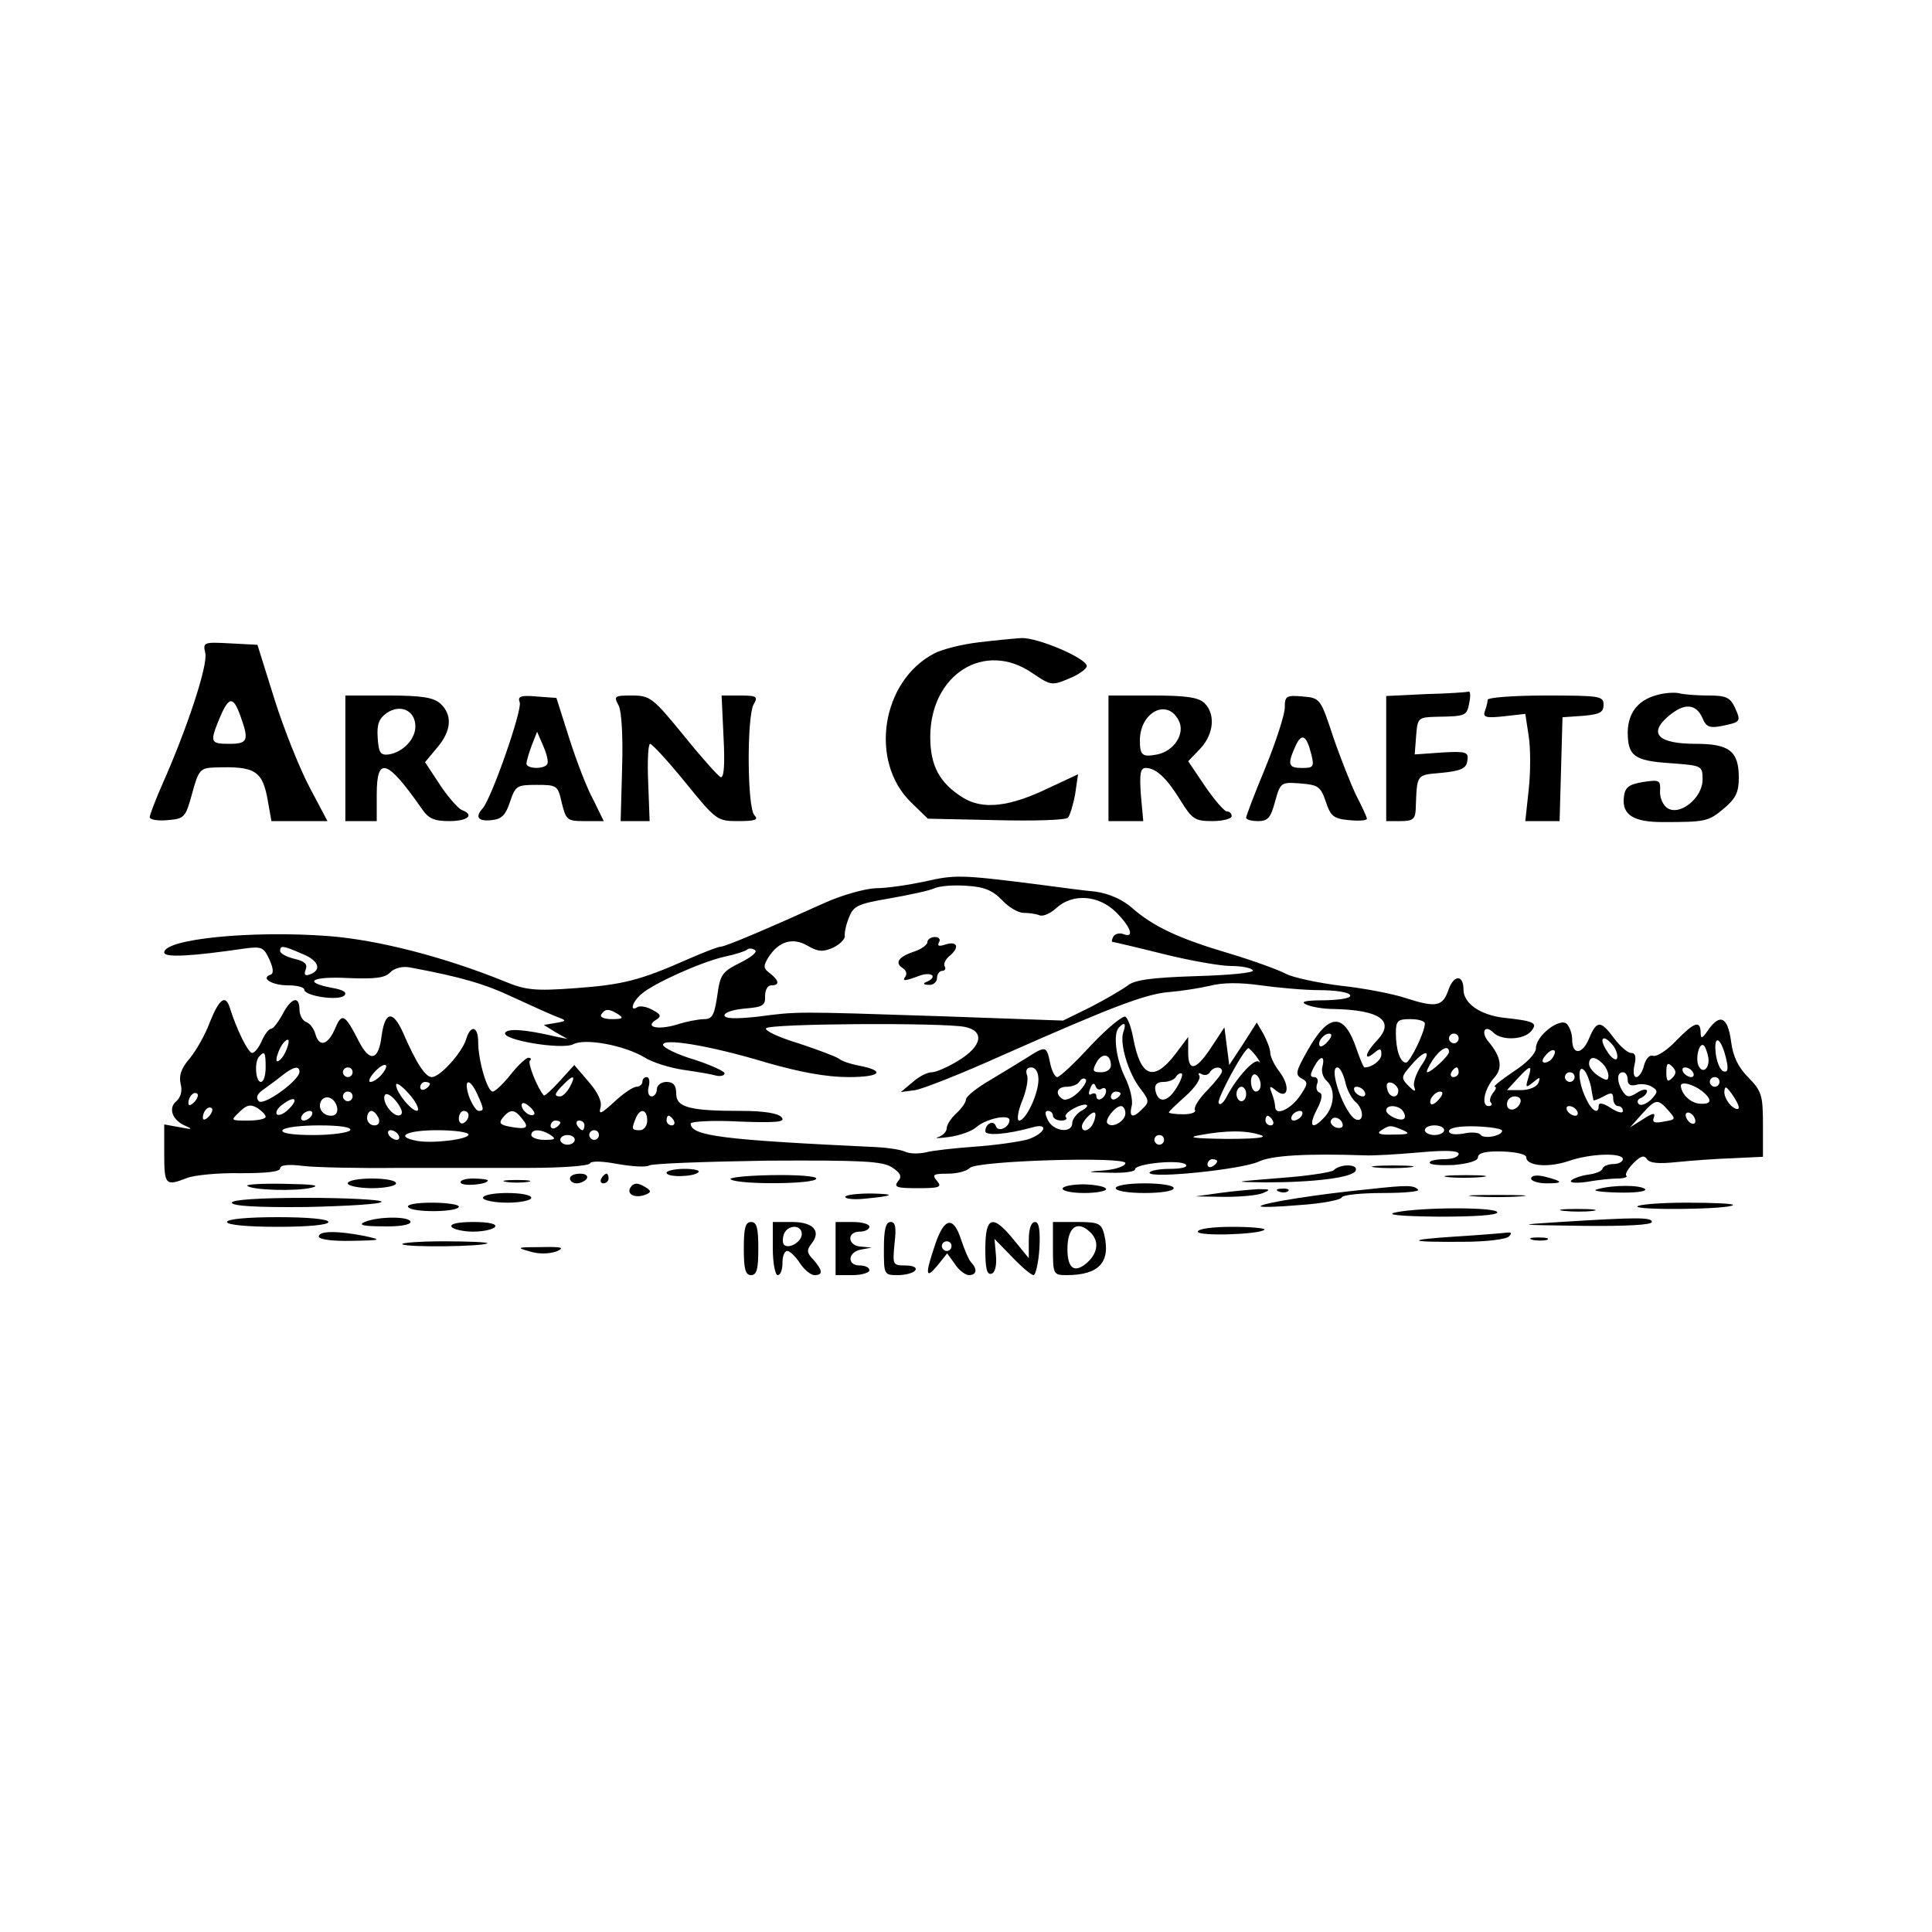 <?xml version="1.0" standalone="no"?>
<!DOCTYPE svg PUBLIC "-//W3C//DTD SVG 20010904//EN"
 "http://www.w3.org/TR/2001/REC-SVG-20010904/DTD/svg10.dtd">
<svg version="1.0" xmlns="http://www.w3.org/2000/svg"
 width="400pt" height="400pt" viewBox="0 0 400 400"
 preserveAspectRatio="xMidYMid meet">

<g transform="translate(0,400) scale(0.1,-0.1)"
fill="#000000" stroke="none">
<path d="M2025 2670 c-33 -4 -74 -14 -91 -23 -109 -57 -135 -223 -48 -308 l35
-34 141 -3 c77 -2 144 0 149 5 4 4 11 27 15 49 l6 41 -60 -28 c-82 -40 -138
-46 -179 -20 -48 30 -67 66 -67 125 0 130 113 201 212 132 37 -25 40 -26 75
-11 20 8 37 20 37 26 0 16 -101 59 -135 58 -16 -1 -57 -5 -90 -9z"/>
<path d="M425 2648 c6 -24 -37 -155 -89 -272 -14 -32 -26 -63 -26 -68 0 -5 17
-8 37 -6 35 3 37 5 51 56 13 48 17 52 46 53 85 3 100 -6 111 -72 l7 -39 58 0
58 0 -36 68 c-20 37 -53 119 -73 182 l-36 115 -57 3 c-55 3 -56 2 -51 -20z
m73 -131 c18 -50 15 -57 -23 -57 -40 0 -41 3 -20 54 19 45 28 45 43 3z"/>
<path d="M2953 2563 l-83 -4 0 -129 0 -130 30 0 c24 0 30 4 31 23 3 76 0 72
54 77 40 4 51 9 53 25 3 18 -2 20 -53 17 l-56 -4 3 39 c3 37 4 38 43 39 60 1
62 2 67 29 3 14 2 24 -1 23 -3 -1 -43 -4 -88 -5z"/>
<path d="M3427 2560 c-37 -11 -56 -37 -57 -75 0 -50 13 -60 87 -65 67 -5 68
-5 68 -34 0 -38 -47 -76 -73 -59 -9 6 -16 22 -15 35 1 23 -1 24 -35 19 -30 -5
-38 -11 -40 -32 -4 -36 20 -51 80 -51 89 0 95 1 127 28 25 21 31 34 31 64 0
55 -20 70 -89 70 -78 0 -99 21 -57 57 33 28 57 27 71 -4 7 -18 15 -21 40 -16
39 8 40 9 27 38 -10 21 -18 25 -54 25 -24 0 -52 2 -63 5 -11 2 -33 0 -48 -5z"/>
<path d="M715 2430 l0 -130 33 0 32 0 0 55 c0 80 21 74 93 -29 14 -21 26 -26
57 -26 39 0 53 13 26 23 -7 3 -28 26 -45 52 l-31 47 25 30 c30 35 32 68 7 91
-14 13 -39 17 -108 17 l-89 0 0 -130z m145 66 c0 -26 -25 -53 -55 -58 -17 -2
-21 3 -23 34 -2 28 2 40 19 52 28 19 59 5 59 -28z"/>
<path d="M1076 2546 c6 -15 -59 -201 -77 -220 -16 -18 -9 -27 19 -24 21 2 29
11 38 38 11 33 14 35 55 35 42 0 44 -1 52 -37 9 -36 11 -38 48 -38 l39 0 -21
43 c-13 23 -35 80 -50 127 l-27 85 -41 3 c-33 3 -40 0 -35 -12z m57 -128 c-6
-11 -43 -10 -43 1 0 5 5 22 11 38 l11 28 13 -30 c7 -16 11 -33 8 -37z"/>
<path d="M1281 2539 c6 -13 9 -62 7 -130 l-3 -109 30 0 30 0 -3 80 c-2 44 0
80 4 80 5 -1 38 -37 73 -80 64 -79 66 -80 110 -80 35 0 42 3 33 12 -15 15 -16
201 -2 229 10 17 7 19 -28 19 l-38 0 4 -86 c3 -57 1 -85 -6 -83 -5 2 -40 41
-77 87 -63 77 -69 82 -106 82 -37 0 -39 -1 -28 -21z"/>
<path d="M2295 2430 l0 -130 36 0 36 0 -5 55 c-3 43 -1 55 10 55 21 0 43 -20
72 -67 24 -39 30 -43 66 -43 22 0 40 5 40 10 0 6 -4 10 -10 10 -5 0 -25 23
-45 52 l-35 52 25 26 c28 30 32 71 9 94 -12 12 -37 16 -107 16 l-92 0 0 -130z
m145 79 c15 -27 -9 -64 -44 -71 -31 -6 -36 -2 -36 29 0 58 56 88 80 42z"/>
<path d="M2660 2535 c0 -14 -18 -70 -40 -124 -22 -53 -40 -100 -40 -104 0 -4
11 -7 25 -7 20 0 26 7 35 41 11 39 12 40 52 37 37 -3 42 -6 53 -38 10 -30 16
-35 48 -38 20 -2 37 -1 37 3 0 3 -10 25 -22 48 -11 23 -33 78 -48 122 -26 79
-27 80 -63 83 -34 3 -37 1 -37 -23z m55 -97 c6 -25 5 -28 -19 -28 -29 0 -31 7
-14 45 13 29 23 23 33 -17z"/>
<path d="M3080 2551 c0 -5 -3 -16 -6 -24 -4 -12 3 -14 40 -10 l44 5 7 -46 c4
-25 4 -75 0 -111 l-7 -65 36 0 35 0 3 108 3 107 43 3 c34 3 42 7 42 23 0 18
-8 19 -120 19 -66 0 -120 -4 -120 -9z"/>
<path d="M1915 2175 c-33 -7 -79 -14 -102 -14 -23 -1 -69 -14 -105 -30 -115
-52 -206 -91 -216 -91 -5 0 -36 -12 -68 -26 -99 -44 -136 -53 -234 -60 -82 -6
-102 -4 -145 14 -126 51 -262 86 -365 94 -159 12 -340 -6 -340 -34 0 -11 56
-8 165 8 37 5 41 3 53 -23 8 -18 9 -29 2 -31 -21 -7 3 -22 36 -22 19 0 34 -4
34 -9 0 -13 71 -24 83 -12 6 6 -2 12 -27 16 -61 12 -40 24 36 20 54 -2 75 0
86 12 9 9 26 13 41 10 107 -20 155 -34 216 -63 39 -18 79 -36 90 -40 19 -7 18
-8 -5 -12 l-24 -4 24 -15 25 -14 -25 5 c-64 15 -98 17 -104 8 -9 -15 117 -36
141 -24 24 13 105 -2 147 -27 17 -11 54 -22 81 -26 28 -4 58 -9 68 -12 9 -2
17 0 17 5 0 4 -28 17 -62 28 -34 10 -63 24 -65 30 -5 16 95 0 214 -36 70 -20
124 -30 170 -30 67 0 78 13 20 24 -16 3 -34 9 -40 14 -7 5 -45 19 -84 32 -40
12 -70 26 -67 31 6 10 364 12 411 3 42 -8 37 -40 -13 -70 -21 -13 -46 -24 -55
-24 -9 0 -27 -9 -40 -21 l-24 -20 30 4 c17 3 98 35 180 72 226 100 296 127
345 131 25 2 63 8 85 13 26 7 63 7 105 1 36 -5 91 -10 122 -10 31 0 60 -4 63
-10 4 -6 -16 -10 -52 -11 -42 0 -52 -3 -38 -9 11 -5 36 -9 56 -9 97 -2 128
-25 90 -65 -24 -25 -29 -45 -6 -26 12 10 15 10 15 -3 0 -12 -19 -27 -35 -27
-2 0 -9 17 -16 37 -26 78 -58 77 -103 -4 -23 -41 -25 -48 -11 -56 14 -7 13
-12 -5 -38 -20 -27 -50 -40 -50 -20 0 5 -3 18 -7 28 -6 15 -4 16 9 5 25 -20
30 9 7 39 -10 13 -19 31 -19 39 0 8 -7 26 -14 39 l-14 24 -28 -44 -29 -44 -5
39 -5 39 -25 -38 c-33 -51 -50 -56 -50 -14 l0 32 -27 -36 c-45 -58 -72 -47
-87 35 -4 21 -11 40 -16 43 -5 3 -37 -23 -71 -59 -34 -37 -65 -66 -70 -66 -5
0 -12 14 -15 30 -7 34 -9 35 -45 12 -14 -9 -49 -30 -77 -47 -28 -16 -52 -35
-52 -41 0 -6 -9 -19 -20 -29 -11 -10 -20 -24 -20 -31 0 -7 -8 -15 -17 -18 -10
-3 0 -3 22 0 22 3 47 12 56 20 20 18 69 28 69 15 0 -15 -23 -26 -28 -13 -4 14
-22 6 -22 -10 0 -10 44 -7 98 8 35 10 26 -13 -10 -25 -18 -5 -67 -12 -109 -15
-42 -3 -88 -8 -103 -12 -14 -3 -34 -3 -43 2 -10 4 -36 8 -58 9 -319 15 -385
23 -385 49 0 4 45 7 99 4 81 -3 98 -1 89 9 -7 8 -36 13 -83 13 -107 0 -135 7
-135 36 0 17 -6 24 -20 24 -11 0 -20 -7 -20 -15 0 -8 -5 -15 -11 -15 -6 0 -9
9 -6 20 3 11 1 20 -4 20 -5 0 -9 -4 -9 -10 0 -5 -6 -10 -12 -10 -7 0 -28 -14
-47 -32 -25 -23 -32 -27 -28 -12 4 12 -4 31 -24 54 l-30 35 -30 -33 c-17 -19
-32 -32 -33 -30 -13 14 -34 67 -29 72 4 3 2 6 -3 6 -5 0 -22 -16 -37 -35 -15
-19 -32 -35 -37 -35 -11 0 -30 64 -30 103 0 33 -16 36 -25 5 -9 -28 -54 -78
-71 -78 -13 0 -32 28 -60 93 -21 46 -37 43 -44 -8 -6 -50 -24 -55 -46 -13 -30
59 -36 62 -50 29 -15 -35 -33 -40 -41 -12 -3 11 -11 22 -19 25 -8 3 -14 15
-14 26 0 29 -17 25 -35 -10 -9 -16 -19 -30 -24 -30 -4 0 -13 -11 -19 -25 -6
-14 -15 -25 -20 -25 -8 0 -32 48 -46 93 -9 29 -22 19 -41 -28 -9 -25 -28 -59
-42 -76 -18 -21 -23 -36 -19 -53 4 -15 0 -28 -9 -36 -17 -14 -9 -39 19 -51 16
-7 14 -8 -11 -3 l-33 6 0 -61 c0 -65 3 -67 47 -50 15 6 65 11 111 10 53 0 82
3 82 10 0 7 17 9 48 5 26 -3 115 -5 197 -4 83 0 204 0 270 0 66 0 122 4 126 9
3 6 26 5 58 -1 29 -5 58 -7 65 -3 6 4 116 8 245 10 197 1 238 -1 258 -14 18
-12 21 -19 12 -29 -9 -12 -2 -14 41 -14 45 0 51 2 40 15 -11 13 -8 15 22 15
19 0 39 5 46 12 15 15 322 24 322 10 0 -6 -19 -13 -42 -15 -41 -3 -41 -4 10
-5 28 -1 52 2 52 7 0 12 93 21 105 10 5 -5 -7 -9 -33 -9 -23 0 -42 -4 -42 -8
0 -13 192 7 226 23 27 13 100 17 219 13 17 -1 67 2 113 6 55 5 82 4 82 -3 0
-6 -13 -11 -30 -11 -16 0 -30 -3 -30 -7 0 -5 22 -6 50 -5 32 3 50 9 50 16 0 9
16 13 50 12 30 -1 50 -6 50 -12 0 -18 45 -22 87 -8 45 16 113 18 113 4 0 -5
-9 -10 -19 -10 -11 0 -21 -4 -23 -9 -1 -6 -15 -11 -30 -13 -15 -2 -31 -8 -35
-12 -4 -5 10 -6 32 -3 22 4 51 7 64 7 13 0 22 3 18 6 -3 3 4 15 15 26 15 15
22 17 28 8 5 -8 24 -10 61 -6 30 3 82 7 116 8 l63 3 0 67 c0 61 -3 69 -30 97
-21 21 -32 43 -36 75 -7 51 -23 58 -47 24 -13 -19 -16 -20 -16 -5 -1 25 -13
21 -51 -18 -19 -20 -40 -33 -47 -31 -7 3 -15 -5 -19 -19 -3 -14 -11 -25 -16
-25 -6 0 -7 11 -4 25 4 17 2 25 -7 25 -7 0 -23 14 -35 30 -28 38 -36 38 -52 0
-14 -34 -35 -35 -35 -2 0 11 -5 26 -11 32 -14 14 -64 -24 -64 -50 0 -11 -19
-31 -47 -49 -25 -17 -43 -31 -38 -31 4 0 2 -6 -4 -13 -6 -8 -8 -17 -4 -20 3
-4 1 -7 -5 -7 -16 0 -9 35 11 58 19 20 15 44 -11 75 -17 20 -8 37 10 19 17
-17 63 -15 78 3 14 17 8 21 -58 28 -48 6 -82 30 -82 58 0 32 -20 31 -31 0 -12
-35 -25 -38 -90 -17 -24 8 -84 20 -132 25 -48 6 -100 17 -115 25 -15 8 -67 27
-117 42 -105 31 -158 56 -202 95 -21 18 -48 29 -75 33 -24 2 -81 10 -128 16
-150 19 -164 19 -225 5z m160 -39 c13 -14 33 -26 44 -26 11 0 26 -2 33 -5 8
-3 23 4 35 15 34 31 88 27 124 -9 31 -31 38 -54 15 -45 -8 3 -17 1 -21 -5 -3
-6 -4 -11 -2 -11 2 0 49 -11 105 -25 56 -14 119 -25 141 -25 22 0 42 -4 45 -9
3 -5 -48 -10 -118 -12 -94 -3 -128 -8 -142 -20 -11 -8 -45 -28 -76 -44 l-57
-28 -253 9 c-304 10 -296 10 -380 -1 -47 -5 -68 -4 -68 3 0 6 19 12 43 14 36
3 42 6 41 26 0 12 5 22 13 22 18 0 16 10 -3 25 -14 10 -14 15 -3 33 21 33 50
42 81 24 22 -13 32 -13 53 -4 14 7 25 18 24 24 -1 7 3 25 9 39 9 24 20 28 84
39 40 7 82 16 93 21 11 5 41 7 67 5 36 -2 54 -10 73 -30z m-1449 -111 c35 -14
41 -34 14 -43 -9 -3 -11 1 -7 11 4 11 -2 17 -24 22 -16 4 -29 11 -29 16 0 12
5 12 46 -6z m907 -18 c-38 -19 -42 -24 -48 -69 -6 -39 -10 -48 -27 -48 -11 0
-38 -5 -59 -12 -39 -11 -65 -4 -40 11 11 7 9 11 -8 20 -12 7 -26 9 -31 6 -17
-11 -11 11 8 27 25 22 123 66 171 77 24 5 45 12 48 15 3 3 10 3 16 -1 6 -4 -8
-15 -30 -26z m-253 -107 c12 -8 9 -10 -13 -10 -16 0 -26 4 -22 10 8 12 16 12
35 0z m1670 -19 c0 -18 -31 -81 -39 -81 -12 0 -21 26 -21 61 0 26 4 29 30 29
17 0 30 -4 30 -9z m-624 -17 c-9 -23 10 -86 35 -118 18 -23 19 -28 5 -41 -20
-21 -29 -19 -23 5 3 11 -3 38 -14 60 -19 39 -25 91 -12 103 11 12 15 8 9 -9z
m424 -19 c-7 -9 -15 -13 -17 -11 -7 7 7 26 19 26 6 0 6 -6 -2 -15z m270 5 c0
-5 -4 -10 -10 -10 -5 0 -10 5 -10 10 0 6 5 10 10 10 6 0 10 -4 10 -10z m-2430
-30 c-6 -12 -14 -19 -17 -17 -2 3 1 15 7 27 6 12 14 19 17 17 2 -3 -1 -15 -7
-27z m2750 15 c6 -8 10 -20 8 -26 -2 -6 -12 0 -21 15 -18 27 -8 37 13 11z
m234 -28 c5 -21 3 -28 -6 -25 -7 3 -14 20 -16 39 -4 40 12 30 22 -14z m-37 3
c3 -23 -13 -35 -21 -15 -6 17 3 49 12 40 3 -3 7 -14 9 -25z m-936 3 c7 -10 10
-15 5 -11 -9 7 -45 -32 -66 -72 -7 -14 -15 -20 -17 -13 -3 9 53 113 62 113 1
0 9 -8 16 -17z m399 9 c0 -8 -37 -42 -45 -42 -3 0 2 11 11 25 16 24 34 33 34
17z m215 -11 c-3 -6 -11 -11 -17 -11 -6 0 -6 6 2 15 14 17 26 13 15 -4z
m-2665 -21 c0 -16 -4 -30 -10 -30 -11 0 -14 43 -3 53 11 12 13 8 13 -23z
m1750 4 c0 -8 -9 -14 -20 -14 -18 0 -19 3 -10 20 12 22 30 18 30 -6z m642 -1
c-10 -16 -17 -35 -14 -43 4 -11 1 -11 -12 2 -16 16 -15 19 6 43 29 34 44 32
20 -2z m-204 -1 c-3 -10 1 -23 9 -30 18 -17 16 -52 -4 -74 -26 -29 -35 -21
-17 14 11 21 13 33 6 36 -6 2 -8 10 -5 18 3 8 0 14 -6 14 -9 0 -9 5 -1 20 13
25 24 26 18 2z m580 6 c7 -7 12 -18 12 -25 0 -11 -4 -11 -20 -1 -11 7 -20 18
-20 25 0 16 12 17 28 1z m-2528 -23 c-7 -8 -17 -15 -23 -15 -5 0 -2 9 8 20 21
23 35 19 15 -5z m2672 -7 c-9 -9 -12 -7 -12 12 0 19 3 21 12 12 9 -9 9 -15 0
-24z m-2842 13 c0 -18 -74 -71 -84 -61 -7 7 -4 15 9 24 11 8 29 21 40 30 23
18 35 20 35 7z m110 -1 c0 -5 -4 -10 -10 -10 -5 0 -10 5 -10 10 0 6 5 10 10
10 6 0 10 -4 10 -10z m1420 -15 c0 -30 -26 -85 -40 -85 -5 0 -3 18 6 40 9 22
14 47 10 55 -3 9 0 15 9 15 9 0 15 -10 15 -25z m380 17 c0 -5 -14 -22 -31 -40
-17 -17 -28 -35 -25 -40 3 -5 -8 -9 -24 -9 -17 0 -30 2 -30 4 0 2 16 17 35 34
19 17 32 36 28 42 -3 5 -1 7 5 3 6 -3 13 -2 17 4 7 12 25 13 25 2z m255 -21
c3 -16 13 -35 21 -42 17 -14 19 -42 2 -37 -23 8 -59 108 -39 108 5 0 12 -13
16 -29z m235 19 c0 -5 -5 -10 -11 -10 -5 0 -7 5 -4 10 3 6 8 10 11 10 2 0 4
-4 4 -10z m144 -12 c-6 -20 -5 -21 10 -9 14 12 16 12 11 -1 -3 -8 -19 -15 -36
-15 l-29 0 22 24 c27 29 31 29 22 1z m130 -18 c2 -14 5 -26 5 -28 1 -1 10 2
21 8 16 9 20 8 20 -5 0 -8 5 -15 10 -15 6 0 10 -5 10 -10 0 -6 -11 -3 -25 6
-15 10 -25 12 -25 5 0 -20 -15 -11 -27 16 -16 33 -17 71 -3 57 5 -5 11 -21 14
-34z m211 30 c3 -5 2 -10 -4 -10 -5 0 -13 5 -16 10 -3 6 -2 10 4 10 5 0 13 -4
16 -10z m-1071 -35 c-18 -28 -37 -29 -42 -2 -2 11 3 17 17 17 11 0 23 5 26 11
4 6 9 8 12 6 2 -3 -3 -17 -13 -32z m176 9 c0 -8 -4 -14 -10 -14 -5 0 -10 9
-10 21 0 11 5 17 10 14 6 -3 10 -13 10 -21z m650 16 c0 -5 -4 -10 -10 -10 -5
0 -10 5 -10 10 0 6 5 10 10 10 6 0 10 -4 10 -10z m110 -6 c0 -10 6 -13 18 -10
9 3 24 1 32 -4 13 -8 13 -11 -2 -27 -10 -9 -21 -13 -25 -9 -5 5 -2 11 5 13 6
3 12 9 12 14 0 5 -9 4 -20 -3 -17 -11 -22 -10 -30 2 -13 20 -13 40 0 40 6 0
10 -7 10 -16z m-2190 -14 c-6 -11 -15 -20 -20 -20 -14 0 -12 6 6 24 21 22 27
20 14 -4z m1053 -11 c-12 -12 -26 -18 -32 -15 -18 11 -13 26 8 26 11 0 23 5
26 11 4 6 10 8 13 4 3 -3 -4 -15 -15 -26z m1327 21 c0 -5 -4 -10 -10 -10 -5 0
-10 5 -10 10 0 6 5 10 10 10 6 0 10 -4 10 -10z m-2695 -59 c-8 -7 -45 36 -45
53 0 6 12 -2 26 -18 14 -15 22 -31 19 -35z m25 55 c0 -3 -4 -8 -10 -11 -5 -3
-10 -1 -10 4 0 6 5 11 10 11 6 0 10 -2 10 -4z m98 -21 c14 -31 15 -35 3 -35
-5 0 -14 14 -20 30 -12 36 1 40 17 5z m1293 11 c5 3 9 1 9 -5 0 -5 -4 -13 -10
-16 -5 -3 -10 -1 -10 5 0 6 -4 8 -10 5 -6 -4 -7 1 -3 11 4 11 8 13 11 6 2 -7
8 -10 13 -6z m614 -4 c0 -18 -20 -15 -23 4 -3 10 1 15 10 12 7 -3 13 -10 13
-16z m629 -1 c22 -18 20 -28 -5 -26 -19 1 -38 20 -39 37 0 10 26 3 44 -11z
m-944 -6 c0 -8 -4 -15 -10 -15 -5 0 -10 7 -10 15 0 8 5 15 10 15 6 0 10 -7 10
-15z m245 5 c3 -5 2 -10 -4 -10 -5 0 -13 5 -16 10 -3 6 -2 10 4 10 5 0 13 -4
16 -10z m775 -33 c0 -5 -7 -4 -15 3 -8 7 -15 20 -15 29 1 13 3 13 15 -3 8 -11
15 -24 15 -29z m-3198 11 c-7 -7 -12 -8 -12 -2 0 14 12 26 19 19 2 -3 -1 -11
-7 -17z m328 12 c0 -5 -4 -10 -10 -10 -5 0 -10 5 -10 10 0 6 5 10 10 10 6 0
10 -4 10 -10z m98 -39 c-14 -5 -39 29 -31 42 3 5 14 -1 24 -14 12 -16 14 -25
7 -28z m1492 45 c0 -3 -4 -8 -10 -11 -5 -3 -10 -1 -10 4 0 6 5 11 10 11 6 0
10 -2 10 -4z m660 -11 c-7 -9 -15 -13 -17 -11 -7 7 7 26 19 26 6 0 6 -6 -2
-15z m-2383 -22 c-9 -9 -20 -14 -24 -10 -3 4 2 14 13 21 25 19 33 10 11 -11z
m101 4 c2 -10 -3 -17 -12 -17 -18 0 -29 16 -21 31 9 14 29 6 33 -14z m2450 11
c-6 -18 -28 -21 -28 -4 0 9 7 16 16 16 9 0 14 -5 12 -12z m-2598 -30 c0 -5
-17 -8 -37 -8 -36 0 -36 0 -17 18 15 15 23 16 37 8 9 -6 17 -14 17 -18z m556
5 c-7 -7 -26 7 -26 19 0 6 6 6 15 -2 9 -7 13 -15 11 -17z m1131 6 c-9 -6 -17
-17 -17 -24 0 -22 -38 -18 -50 5 -7 14 -7 20 0 20 5 0 10 -4 10 -10 0 -5 8
-10 17 -10 9 0 13 3 10 7 -4 3 3 11 16 18 26 14 40 8 14 -6z m1217 2 c16 -18
16 -19 -9 -23 -19 -4 -25 -2 -21 8 4 11 -2 10 -22 -3 l-27 -17 24 27 c29 32
33 33 55 8z m-3022 -13 c-7 -7 -12 -8 -12 -2 0 14 12 26 19 19 2 -3 -1 -11 -7
-17z m1898 7 c0 -16 -27 -32 -37 -21 -7 7 16 36 28 36 5 0 9 -7 9 -15z m575 4
c4 -6 5 -12 2 -15 -7 -7 -37 7 -37 17 0 13 27 11 35 -2z m360 1 c3 -5 2 -10
-4 -10 -5 0 -13 5 -16 10 -3 6 -2 10 4 10 5 0 13 -4 16 -10z m-2620 -10 c-3
-5 -11 -10 -16 -10 -6 0 -7 5 -4 10 3 6 11 10 16 10 6 0 7 -4 4 -10z m139 -5
c3 -9 0 -15 -9 -15 -8 0 -15 7 -15 15 0 8 4 15 9 15 5 0 11 -7 15 -15z m186 6
c0 -6 -4 -13 -10 -16 -5 -3 -10 1 -10 9 0 9 5 16 10 16 6 0 10 -4 10 -9z m110
-6 c17 -20 11 -24 -23 -18 -22 4 -25 8 -16 19 15 18 24 18 39 -1z m260 -5 c0
-11 -7 -20 -15 -20 -17 0 -18 2 -9 24 9 23 24 20 24 -4z m924 -4 c-6 -16 -24
-23 -24 -8 0 10 22 33 27 28 2 -2 1 -11 -3 -20z m431 14 c-3 -5 -11 -10 -16
-10 -6 0 -7 5 -4 10 3 6 11 10 16 10 6 0 7 -4 4 -10z m815 -11 c0 -6 -4 -7
-10 -4 -5 3 -10 11 -10 16 0 6 5 7 10 4 6 -3 10 -11 10 -16z m-2115 1 c3 -5 1
-10 -4 -10 -6 0 -11 5 -11 10 0 6 2 10 4 10 3 0 8 -4 11 -10z m1240 0 c3 -5 1
-10 -4 -10 -6 0 -11 5 -11 10 0 6 2 10 4 10 3 0 8 -4 11 -10z m145 -10 c0 -5
-7 -7 -15 -4 -8 4 -12 10 -9 15 6 11 24 2 24 -11z m-1620 6 c0 -3 -4 -8 -10
-11 -5 -3 -10 -1 -10 4 0 6 5 11 10 11 6 0 10 -2 10 -4z m50 -6 c0 -5 -2 -10
-4 -10 -3 0 -8 5 -11 10 -3 6 -1 10 4 10 6 0 11 -4 11 -10z m-485 -10 c-3 -5
-38 -10 -76 -10 -44 0 -68 4 -64 10 3 6 38 10 76 10 44 0 68 -4 64 -10z m2180
0 c16 -7 11 -9 -20 -9 -29 -1 -36 2 -25 9 17 11 19 11 45 0z m85 0 c0 -5 -9
-10 -20 -10 -11 0 -20 5 -20 10 0 6 9 10 20 10 11 0 20 -4 20 -10z m120 -1 c0
-11 -39 -18 -45 -8 -3 4 -19 6 -35 2 -19 -3 -30 -1 -30 5 0 7 21 11 55 10 30
-1 55 -5 55 -9z m-2285 -9 c3 -5 2 -10 -4 -10 -5 0 -13 5 -16 10 -3 6 -2 10 4
10 5 0 13 -4 16 -10z m145 1 c0 -10 -74 -19 -107 -13 -47 9 -21 22 42 22 36 0
65 -4 65 -9z m170 -1 c12 -8 9 -10 -12 -10 -16 0 -28 5 -28 10 0 13 20 13 40
0z m100 0 c0 -5 -4 -10 -10 -10 -5 0 -10 5 -10 10 0 6 5 10 10 10 6 0 10 -4
10 -10z m1370 0 c16 -5 -9 -8 -70 -8 -70 1 -84 3 -55 8 54 10 95 10 125 0z
m-1420 -10 c0 -5 -7 -10 -15 -10 -8 0 -15 5 -15 10 0 6 7 10 15 10 8 0 15 -4
15 -10z m1220 0 c0 -5 -4 -10 -10 -10 -5 0 -10 5 -10 10 0 6 5 10 10 10 6 0
10 -4 10 -10z m110 -44 c0 -3 -4 -8 -10 -11 -5 -3 -10 -1 -10 4 0 6 5 11 10
11 6 0 10 -2 10 -4z"/>
<path d="M1920 2049 c0 -5 -13 -15 -30 -20 -31 -11 -38 -23 -20 -34 6 -4 8
-11 5 -16 -8 -11 -3 -11 29 1 26 9 38 -3 14 -13 -8 -3 -6 -6 5 -6 9 -1 17 6
17 14 0 8 5 15 11 15 5 0 8 4 5 9 -3 5 1 14 9 21 22 18 18 32 -6 25 -15 -5
-19 -4 -15 4 4 6 0 11 -8 11 -9 0 -16 -5 -16 -11z"/>
<path d="M2761 1577 c-4 -4 -55 -12 -112 -16 -98 -8 -100 -8 -29 -9 101 0 183
10 187 25 5 13 -32 14 -46 0z"/>
<path d="M2847 1583 c18 -2 50 -2 70 0 21 2 7 4 -32 4 -38 0 -55 -2 -38 -4z"/>
<path d="M1380 1572 c0 -10 56 -9 66 1 4 4 -9 7 -29 7 -20 0 -37 -4 -37 -8z"/>
<path d="M1180 1560 c0 -5 6 -10 14 -10 8 0 18 5 21 10 3 6 -3 10 -14 10 -12
0 -21 -4 -21 -10z"/>
<path d="M1245 1560 c-3 -5 -1 -10 4 -10 6 0 11 5 11 10 0 6 -2 10 -4 10 -3 0
-8 -4 -11 -10z"/>
<path d="M1513 1558 c18 -11 177 -10 177 2 0 5 -40 8 -94 7 -52 -1 -89 -5 -83
-9z"/>
<path d="M2997 1563 c18 -2 50 -2 70 0 21 2 7 4 -32 4 -38 0 -55 -2 -38 -4z"/>
<path d="M3170 1560 c0 -5 14 -10 32 -10 36 0 35 4 -4 14 -17 4 -28 2 -28 -4z"/>
<path d="M720 1550 c0 -5 23 -10 50 -10 28 0 50 5 50 10 0 6 -22 10 -50 10
-27 0 -50 -4 -50 -10z"/>
<path d="M954 1551 c5 -8 56 -3 56 5 0 2 -14 4 -31 4 -16 0 -28 -4 -25 -9z"/>
<path d="M1048 1553 c12 -2 32 -2 45 0 12 2 2 4 -23 4 -25 0 -35 -2 -22 -4z"/>
<path d="M512 1545 c8 -9 101 -12 133 -4 20 5 2 7 -54 8 -46 1 -82 -1 -79 -4z"/>
<path d="M1305 1541 c-8 -14 10 -22 30 -15 13 5 14 8 3 15 -17 11 -26 11 -33
0z"/>
<path d="M2200 1539 c0 -5 20 -9 45 -9 25 0 45 4 45 8 0 5 -20 9 -45 10 -25 0
-45 -4 -45 -9z"/>
<path d="M2310 1540 c0 -6 27 -10 60 -10 33 0 60 4 60 10 0 6 -27 10 -60 10
-33 0 -60 -4 -60 -10z"/>
<path d="M2835 1538 c-103 -10 -218 -28 -225 -35 -3 -3 33 -2 80 2 47 3 87 11
88 16 2 5 40 9 85 9 44 0 77 3 73 7 -9 9 -20 10 -101 1z"/>
<path d="M3308 1538 c-14 -3 3 -6 41 -7 35 -1 61 2 57 7 -9 9 -67 9 -98 0z"/>
<path d="M2525 1530 l-50 -7 60 -1 c33 0 69 3 80 8 17 7 15 8 -10 8 -16 -1
-52 -4 -80 -8z"/>
<path d="M2648 1533 c7 -3 16 -2 19 1 4 3 -2 6 -13 5 -11 0 -14 -3 -6 -6z"/>
<path d="M1000 1520 c0 -5 23 -10 50 -10 28 0 50 5 50 10 0 6 -22 10 -50 10
-27 0 -50 -4 -50 -10z"/>
<path d="M1750 1522 c0 -4 17 -6 38 -4 64 6 69 10 15 11 -29 0 -53 -3 -53 -7z"/>
<path d="M3053 1523 c26 -2 68 -2 95 0 26 2 4 3 -48 3 -52 0 -74 -1 -47 -3z"/>
<path d="M480 1510 c0 -7 53 -10 155 -9 85 2 155 6 155 11 0 4 -70 8 -155 8
-100 0 -155 -4 -155 -10z"/>
<path d="M845 1501 c7 -12 105 -11 105 1 0 4 -25 8 -56 8 -32 0 -53 -4 -49 -9z"/>
<path d="M3390 1502 c0 -8 190 -6 198 3 3 3 -40 5 -96 5 -56 0 -102 -4 -102
-8z"/>
<path d="M2890 1490 c-23 -5 7 -8 88 -9 75 0 122 3 122 9 0 11 -156 11 -210 0z"/>
<path d="M3238 1493 c18 -2 45 -2 60 0 15 2 0 4 -33 4 -33 0 -45 -2 -27 -4z"/>
<path d="M470 1470 c0 -6 42 -10 105 -10 63 0 105 4 105 10 0 6 -42 10 -105
10 -63 0 -105 -4 -105 -10z"/>
<path d="M755 1470 c-14 -6 -4 -9 38 -9 32 -1 57 3 57 9 0 12 -67 12 -95 0z"/>
<path d="M3230 1470 c-93 -6 -93 -6 48 -8 89 -1 142 2 142 8 0 10 -30 10 -190
0z"/>
<path d="M935 1460 c3 -5 24 -10 45 -10 21 0 42 5 45 10 4 6 -13 10 -45 10
-32 0 -49 -4 -45 -10z"/>
<path d="M1540 1415 c0 -42 3 -55 15 -55 12 0 15 13 15 55 0 42 -3 55 -15 55
-12 0 -15 -13 -15 -55z"/>
<path d="M1600 1415 c0 -30 5 -55 10 -55 6 0 10 11 10 25 0 14 4 25 10 25 5 0
17 -11 26 -25 9 -14 23 -25 30 -25 18 0 18 9 -2 32 -14 14 -14 20 -4 33 21 26
4 45 -40 45 l-40 0 0 -55z m60 30 c0 -16 -27 -32 -37 -22 -3 4 -3 13 0 22 8
20 37 20 37 0z"/>
<path d="M1730 1415 l0 -55 35 0 c19 0 35 5 35 10 0 6 -9 10 -20 10 -27 0 -25
28 3 33 l22 4 -22 2 c-28 1 -31 31 -3 31 11 0 20 5 20 10 0 6 -16 10 -35 10
l-35 0 0 -55z"/>
<path d="M1830 1415 c0 -54 0 -55 29 -55 17 0 33 5 36 10 4 6 -5 10 -21 10
-26 0 -26 2 -22 45 4 34 2 45 -8 45 -10 0 -14 -15 -14 -55z"/>
<path d="M1936 1423 c-21 -62 -20 -73 5 -43 l20 25 16 -22 c8 -13 22 -23 29
-23 16 0 18 12 5 26 -5 5 -14 26 -21 47 -16 50 -35 47 -54 -10z m34 -3 c0 -5
-4 -10 -10 -10 -5 0 -10 5 -10 10 0 6 5 10 10 10 6 0 10 -4 10 -10z"/>
<path d="M2040 1414 c0 -40 3 -54 13 -51 7 2 11 17 9 38 l-3 34 36 -37 c20
-21 40 -38 45 -38 4 0 10 25 12 55 2 39 -1 55 -9 55 -8 0 -13 -14 -13 -37 l0
-38 -31 38 c-44 54 -59 49 -59 -19z"/>
<path d="M2180 1415 c0 -53 1 -55 28 -55 68 0 92 27 78 85 -6 22 -11 25 -56
25 l-50 0 0 -55z m78 33 c18 -18 15 -42 -7 -62 -26 -23 -41 -13 -41 28 0 46
21 61 48 34z"/>
<path d="M2480 1450 c0 -10 127 -6 138 4 3 3 -27 6 -66 6 -41 0 -72 -4 -72
-10z"/>
<path d="M660 1440 c0 -6 28 -10 68 -9 62 1 64 2 27 10 -56 11 -95 11 -95 -1z"/>
<path d="M3015 1440 c-108 -7 -102 -12 14 -11 47 0 89 5 95 11 7 7 5 9 -4 8
-8 -1 -55 -5 -105 -8z"/>
<path d="M3173 1433 c9 -2 23 -2 30 0 6 3 -1 5 -18 5 -16 0 -22 -2 -12 -5z"/>
<path d="M833 1424 c7 -7 169 -5 176 2 2 2 -38 4 -89 4 -51 0 -90 -3 -87 -6z"/>
<path d="M1097 1409 c19 -6 40 -5 55 0 18 8 12 10 -32 9 -50 0 -52 -1 -23 -9z"/>
</g>
</svg>

